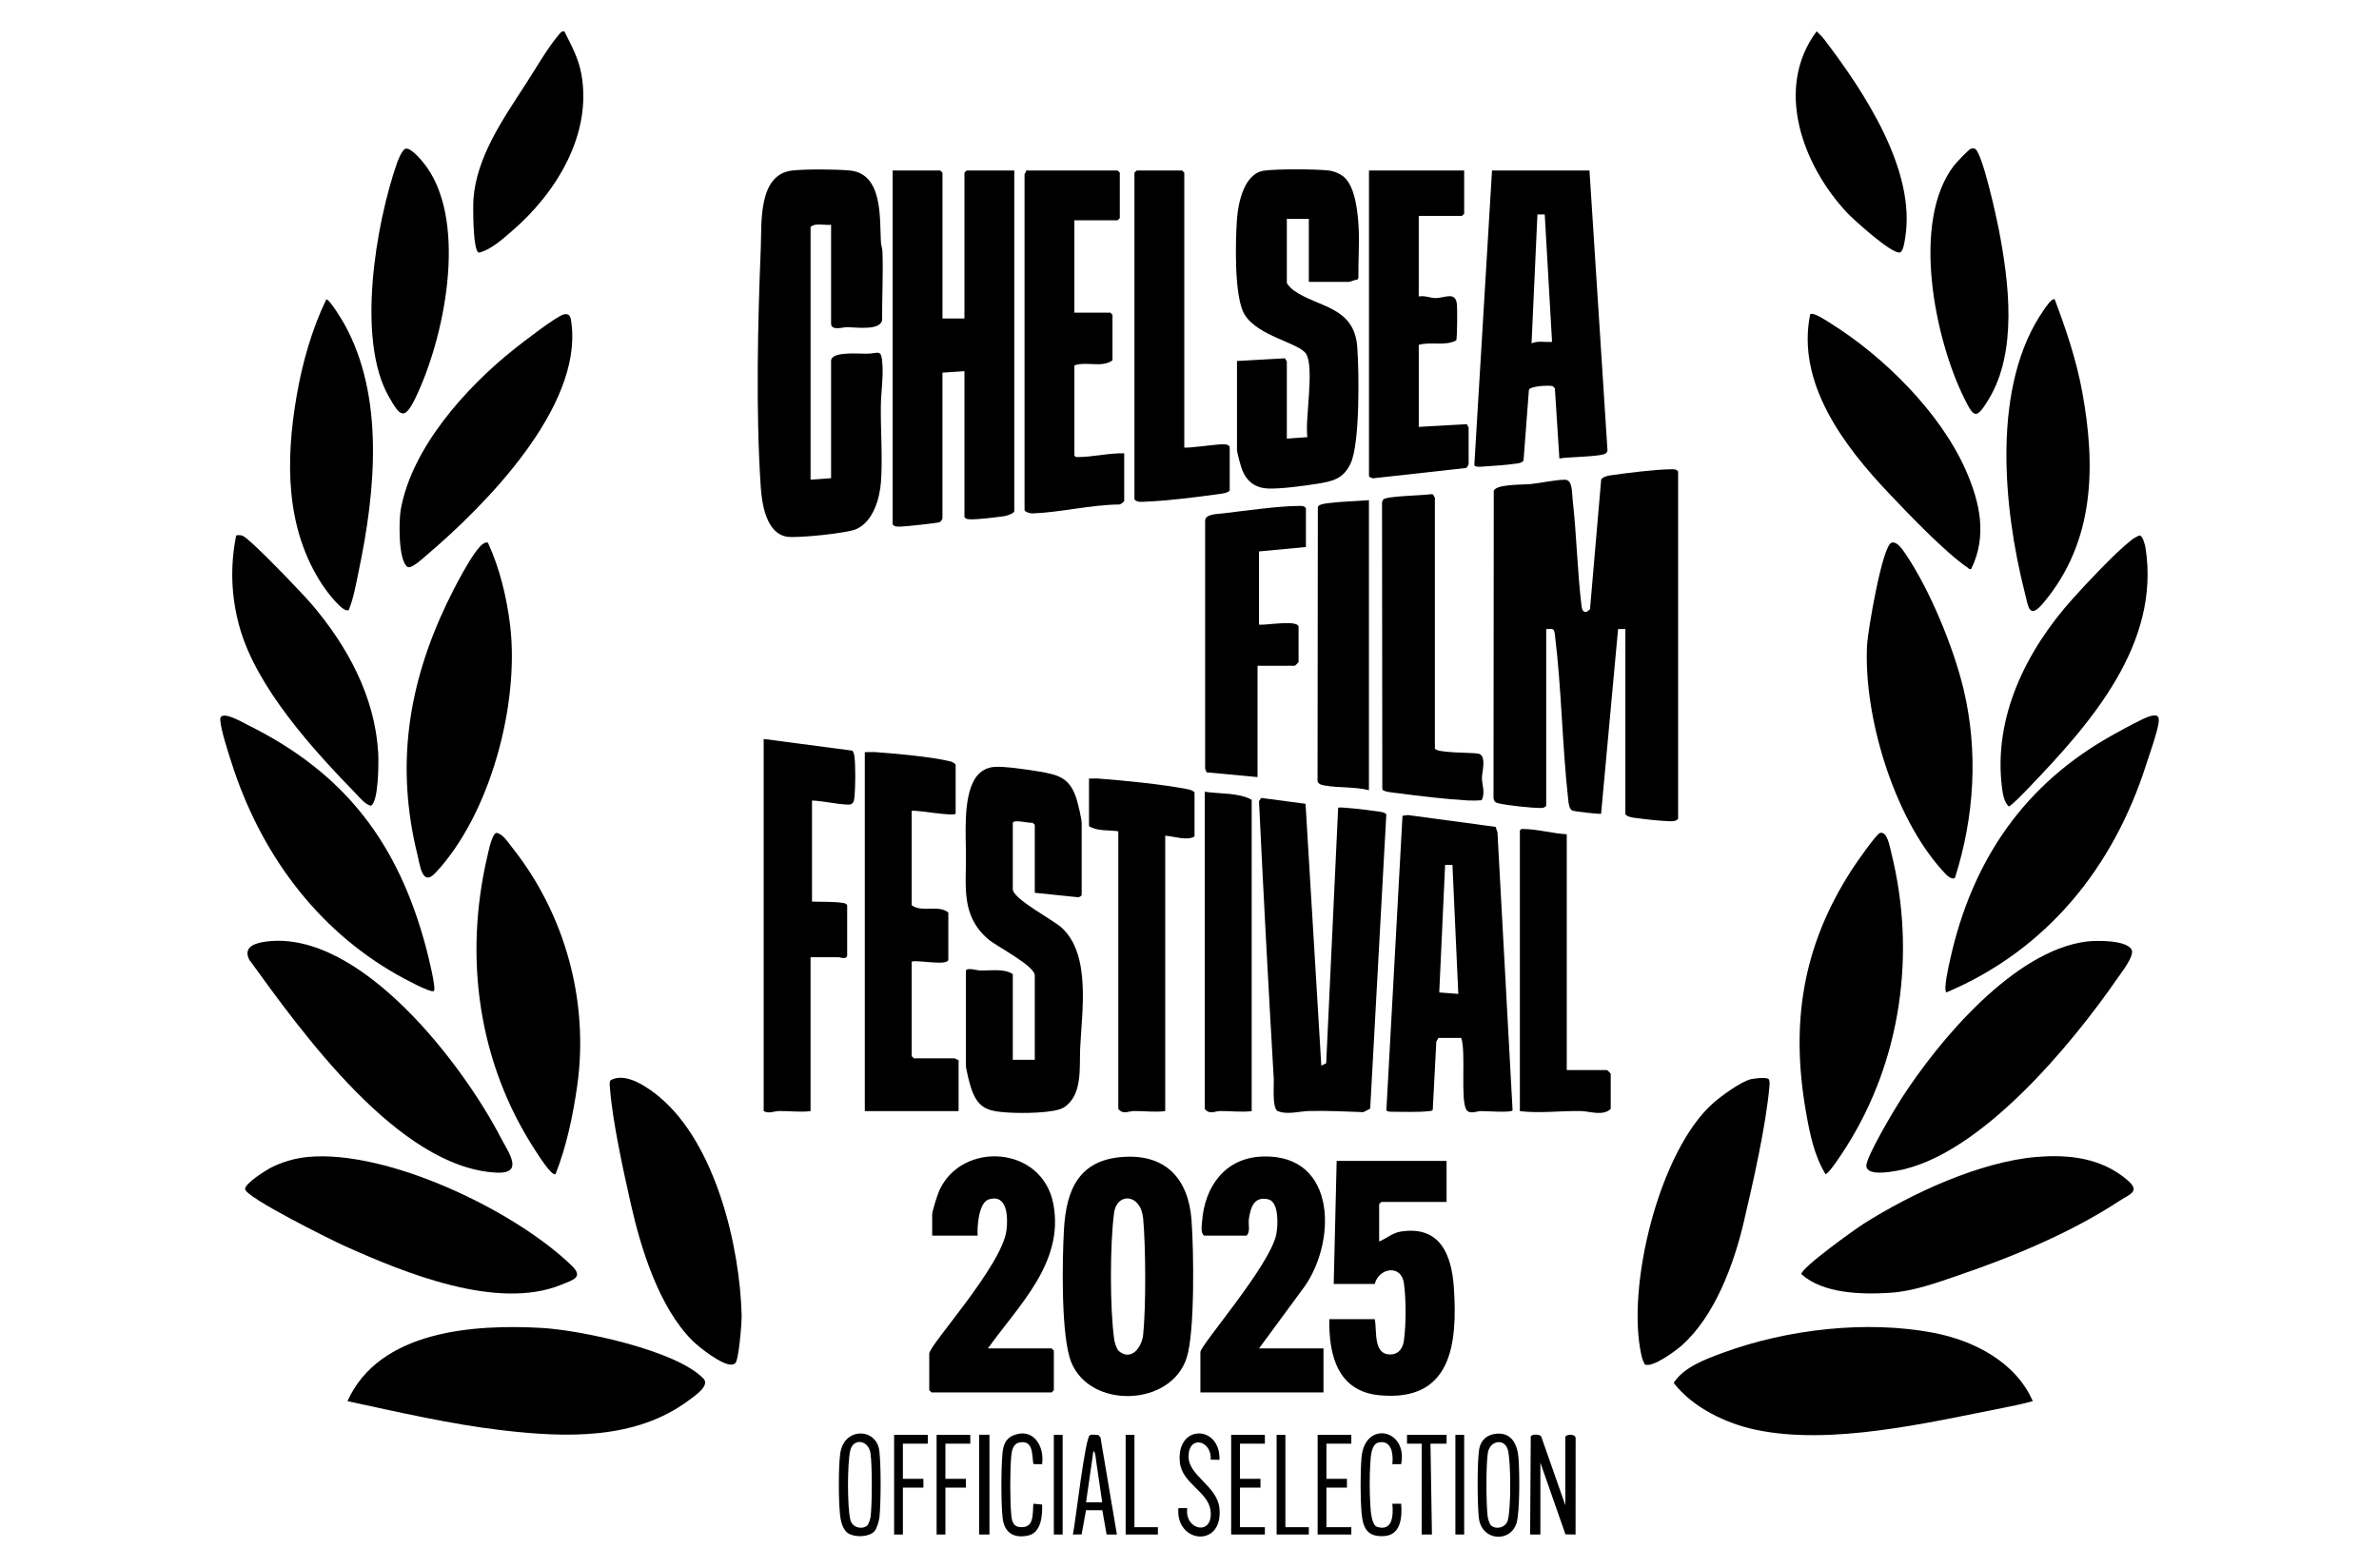 <?xml version="1.0" encoding="UTF-8"?>
<svg xmlns="http://www.w3.org/2000/svg" id="Layer_1" data-name="Layer 1" viewBox="0 0 841.89 554.99">
  <g>
    <g>
      <path d="M397.2,409.49c15.31-1.15,23.39,7.71,24.47,22.41.78,10.52,1.21,39.38-1.7,48.59-5.49,17.4-34.06,18.33-40.84,1.72-3.76-9.21-3.22-36.49-2.6-47.23.81-13.88,5.28-24.34,20.66-25.49ZM395.9,478.15c4.41,3.76,8.2-1.23,8.66-5.82,1-9.96.9-30.91,0-40.95-.81-9.04-9.34-9.43-10.32-2.04-1.45,10.96-1.51,34.05.09,44.93.15,1,.84,3.25,1.57,3.87Z"></path>
      <path d="M511.92,410.89v14.52h-23.08l-.78.78v13.22c2.62-1.08,4.69-3.04,7.64-3.51,13.91-2.18,18.02,8.14,18.8,19.85,1.34,20.03-.87,40.4-26.18,38.1-14.91-1.35-18.09-14.04-17.9-26.96h16.08c.88,4.27-.74,12.96,5.96,12.48,2.77-.2,4.03-2.48,4.37-5,.78-5.8.78-14.33,0-20.13-.93-6.92-8.95-5.46-10.33.21h-14.52l1.04-43.56h38.9Z"></path>
      <path d="M349.6,477.26h22.56l.78.78v14l-.78.78h-42.53l-.78-.78v-12.96c0-3.02,25.81-31.12,27.34-43.7.52-4.31.45-12.89-6.23-10.89-3.64,1.09-4.22,9.72-3.99,12.85h-16.08v-7.52c0-1.18,1.88-7.03,2.49-8.4,7.96-17.69,36.58-16.07,40.42,4.9,3.78,20.66-12.33,35.7-23.21,50.95Z"></path>
      <path d="M445.54,477.26h22.82v15.56h-43.56v-14.26c0-2.49,24.55-30.52,26.84-41.61.64-3.09,1.05-11.57-2.84-12.47-5.02-1.15-6.21,2.8-6.84,6.94-.3,2,.63,4.49-.83,5.91h-15.04c-1.26-1.09-.82-3.3-.71-4.86.9-12.53,8.15-22.71,21.47-23.14,26.87-.87,26.21,31.61,13.75,47.46l-15.05,20.47Z"></path>
    </g>
    <g>
      <path d="M294.11,127.5c.41-1.98,3.67-2.18,5.45-2.33,2.33-.19,4.9.04,7.27.02,4.18-.04,5.07-2.02,5.45,3.84.32,4.94-.5,9.82-.56,14.52-.12,8.73.67,18.45.04,27.01-.44,5.98-2.78,14.04-8.71,16.7-3.32,1.49-20.46,3.2-24.25,2.74-7.66-.94-9.2-11.7-9.6-17.88-1.75-26.66-1.05-57.73.04-84.52.35-8.59-1.05-25.88,11.13-27.25,4.78-.54,15.38-.45,20.25-.02,11.83,1.06,10.67,16.67,11.11,25.19.06,1.23.52,2.36.56,3.59.28,8.06-.16,16.21-.13,24.28-.87,3.77-9.43,2.39-12.62,2.42-1.28.01-5.43,1.35-5.43-1.27v-35c-2.3.32-5.46-.81-7.26.78v89.45l7.26-.52v-41.74Z"></path>
      <path d="M333.52,112.72h7.78v-51.6l.78-.78h16.86v120.56c0,.78-2.61,1.65-3.42,1.77-2.61.38-9.54,1.23-11.89,1.13-.94-.04-1.77.05-2.33-.83v-51.6l-7.78.52v51.6c0,.27-.57,1.1-.91,1.29-.61.34-12.31,1.59-13.86,1.6-1.05,0-2.21.16-2.86-.82V60.34h16.86l.78.78v51.6Z"></path>
      <path d="M463.17,99.75v-22.3h-7.78v22.56c0,.63,1.77,2.31,2.42,2.77,8.62,6.15,21.41,5.54,22.5,20.03.65,8.66.99,34.17-2.36,41.25-2.63,5.54-6.47,6.31-12,7.19-4.59.73-12.58,1.8-17.06,1.66-4.44-.14-7.54-2.32-9.21-6.36-.53-1.27-1.93-6.28-1.93-7.41v-31.37l17.03-.96c.08.38.61,1.03.61,1.21v27.22l7.26-.52c-.89-6.42,2.56-24.46-.41-29.42-2.39-3.99-17.02-6.15-21.8-13.98-3.76-6.15-3.24-25.9-2.71-33.63.41-5.93,2.54-16.34,9.66-17.3,4.66-.63,18.02-.58,22.77-.05,1.86.21,4.04,1.1,5.46,2.32,4.11,3.55,4.93,12.98,5.19,18.14.29,5.82-.2,11.75-.09,17.59l-.43.61c-.81-.06-2.4.76-2.87.76h-14.26Z"></path>
      <path d="M562.49,60.34l6.38,99.2c-.11.36-.33.7-.62.93-1.55,1.22-13.6,1.23-16.41,1.81l-1.6-24.86-.78-.78c-1.18-.16-2.37-.14-3.55-.06-1.11.07-4.54.45-4.85,1.37l-1.91,25.06c-.37.61-1.4.91-2.1,1.01-3.45.52-8.33.89-11.87,1.09-.84.05-3.72.46-3.42-.81l6.24-103.96h34.49ZM546.67,75.9h-2.6s-2.07,45.63-2.07,45.63c2.26-1.01,4.85-.34,7.25-.52l-2.59-45.11Z"></path>
      <path d="M380.2,77.98v32.67h12.71l.78.78v16.08c-3.65,2.78-9.18.31-13.48,1.81v31.89c.39.53.45.56,1.06.56,5.48,0,11.07-1.45,16.57-1.34v16.85c0,.27-1.28,1.33-1.83,1.28-10.02.09-20.77,2.81-30.62,3.15-.86.03-2.82-.5-2.82-1.32V61.64c0-.17.69-.79.52-1.3h32.41l.78.78v16.08l-.78.78h-15.3Z"></path>
      <path d="M518.15,60.34v15.3l-.78.78h-15.3v28.52c2.03-.45,4.13.56,5.97.56,3.25,0,7.08-2.53,7.55,2.26.15,1.52.12,12.17-.27,12.75-4.07,2.06-8.9.33-13.24,1.54v29.04l17.03-.96c.08.38.61,1.03.61,1.21v12.96c0,.2-.6,1.17-.87,1.33l-32.6,3.62c-.55.17-1.79-.39-1.79-.8V60.34h33.71Z"></path>
      <path d="M419.09,158.35c.45.45,10.88-1.03,12.69-1.07,1.22-.03,2.63-.25,3.39.81v15.56c-.86.89-2.67,1.06-3.95,1.23-7.55,1.04-17.88,2.36-25.35,2.65-1.46.06-3.42.43-4.41-.77V61.12l.78-.78h16.08l.78.78v97.23Z"></path>
    </g>
    <g>
      <path d="M366.19,315.99v-24.11l-.86-.7c-1.1.3-6.92-1.4-6.92.18v23.33c0,3.5,14.28,10.84,17.39,13.73,10.35,9.65,7.03,29.65,6.45,42.77-.3,6.64.92,16.42-5.71,20.74-3.29,2.15-15.21,2.12-19.45,1.86-7.15-.43-10.87-1.19-13.35-8.43-.57-1.65-1.93-6.95-1.93-8.44v-33.19c0-1.48,3.98-.27,4.91-.24,3.83.12,8.43-.81,11.69,1.27v30.34h7.78v-29.82c0-3.54-13.5-10.25-16.6-12.96-9.48-8.29-7.69-18.19-7.75-29.59-.04-7.62-.94-19.78,2.89-26.62,1.54-2.75,4.05-4.48,7.28-4.69,3.45-.23,11.7.97,15.41,1.6,7.2,1.21,11.18,2.2,13.56,9.78.53,1.68,1.81,7.07,1.81,8.56v25.41c0,.26-.86.85-1.29.79l-15.3-1.57Z"></path>
      <path d="M462.01,284.48l5.58,92.69,1.73-.86,4.23-90.41c.45-.45,11.06.85,12.63,1.11,1.21.2,4.08.3,4.41,1.29l-5.7,104.09-2.39,1.24c-6.35-.26-12.71-.53-19.09-.41-3.61.07-7.76,1.46-11.35,0-1.93-1.39-1.16-9.18-1.31-11.65-1.91-32.59-3.63-65.21-5.21-97.99l.76-1.16,15.71,2.07Z"></path>
      <path d="M509.07,367.33l-.78,1.3-1.26,24.15c-.35.53-1.01.44-1.57.51-3.36.41-9.37.22-13,.2-.46,0-1.7-.05-1.84-.54l5.7-104.2,1.85-.28,31.12,4.19.64,1.95,5.35,98.36c-.16.95-9.78.26-11.2.28-1.52.02-4.05,1.3-5.16-.5-2.18-3.54-.06-20.45-1.82-25.4h-8.04ZM514,306.14h-2.6s-2.07,45.12-2.07,45.12l6.74.52-2.07-45.64Z"></path>
      <path d="M338.19,287.99c-.7,1.06-13.32-1.26-15.56-1.04v33.45c3.73,2.72,9.5-.31,12.97,2.59v16.59c0,2.48-10.96.03-12.97.78v33.45l.78.78h14.52c.17,0,.79.69,1.3.52v18.15h-33.19v-127.05c1.29.04,2.59-.09,3.89,0,6.87.49,19.46,1.63,25.88,3.16.98.23,1.72.43,2.38,1.25v17.37Z"></path>
      <path d="M287.36,283.32v35.78c3.4.15,7.85-.06,11.15.52.58.1.97.27,1.29.78v17.63c0,1.76-2.67.78-2.85.78h-10.11v54.45c-3.68.48-7.39-.09-11.17-.02-1.88.03-3.42,1.05-5.42.02v-131.71l31.39,4.13c.53.7.68,1.49.77,2.34.36,3.24.31,10.21.02,13.52-.15,1.66-.19,3.29-2.2,3.24-4.06-.1-8.73-1.28-12.87-1.45Z"></path>
      <path d="M412.35,295.77v97.49c-3.68.47-7.4-.07-11.17-.02-2,.03-3.7,1.38-5.43-.75v-98.27c-3.34-.49-7.46.02-10.37-1.81v-16.85c1.11.03,2.25-.08,3.37,0,9.05.69,22.29,2,31.06,3.68,1.06.2,2.14.37,2.91,1.24v15.56c-2.55,1.65-7.25-.05-10.37-.26Z"></path>
      <path d="M554.45,295.25v83.49h14.26c.09,0,1.3,1.2,1.3,1.3v12.45c-2.78,2.64-7.32.82-10.61.76-7.23-.15-14.47.89-21.54.02v-99.3c.39-.53.45-.56,1.06-.56,4.92-.01,10.55,1.62,15.54,1.86Z"></path>
      <path d="M442.95,393.26c-3.68.47-7.4-.07-11.17-.02-2,.03-3.7,1.38-5.43-.75v-112.27c5.34.83,11.9.25,16.6,2.85v110.19Z"></path>
    </g>
    <g>
      <path d="M575.2,222.65h-2.59s-6.01,65.37-6.01,65.37c-.64.19-9.58-.81-10.24-1.16-1.06-.57-1.25-2.6-1.39-3.8-2.17-19.4-2.33-39.19-4.73-58.55-.29-2.31-.89-1.95-3.06-1.85v62.49c-.56.85-1.39.83-2.33.82-3.18-.02-11.4-.92-14.49-1.63-1.11-.25-1.61-.62-1.83-1.8l.09-108.78c.74-2.48,10.5-2.15,13.12-2.44,3.71-.4,8.41-1.47,12.01-1.53,2.81-.05,2.5,4.6,2.77,6.98,1.44,12.53,1.64,25.29,3.17,37.81.26,2.17,1.45,2.75,2.99,1l3.95-45.83c.43-.87,2.23-1.37,3.16-1.5,5.74-.82,16.19-2.13,21.74-2.16.94,0,1.77-.02,2.33.82v122.9c-.98,1.2-2.95.83-4.41.77-3.01-.12-7.77-.68-10.83-1.09-1.13-.15-2.61-.37-3.43-1.24v-65.6Z"></path>
      <path d="M507.78,264.91c.54,1.67,12.81,1.38,15.3,1.81,3.18.55,1.34,6.63,1.35,8.61,0,2.45,1.3,5.34-.13,7.91-1.59.12-3.25.16-4.85.07-7.59-.42-17.29-1.57-24.89-2.59-1.32-.18-5.06-.41-5.38-1.36l-.1-101.08c-.02-.61.09-1.09.53-1.54,1.19-1.21,14.19-1.36,16.89-1.84l.67.12c.08.37.61,1.02.61,1.21v88.67Z"></path>
      <path d="M462.14,193.61l-16.6,1.56v25.93c2.17.28,14-1.87,14,.78v12.45c0,.09-1.2,1.3-1.3,1.3h-13.22v39.41l-18.02-1.68-.52-1.28v-87.95c.26-2.24,4.36-2.19,6.36-2.43,7.79-.92,19.47-2.6,26.97-2.64.94,0,1.77-.03,2.33.82v13.74Z"></path>
      <path d="M484.44,177.02v102.67c-4.89-1.29-10.76-.78-15.69-1.68-1.33-.24-2.64-.57-2.49-2.18l.1-96.41c.31-.89,2.44-1.18,3.36-1.3,4.69-.63,9.97-.7,14.72-1.1Z"></path>
    </g>
    <g>
      <path d="M719.37,495.92c-3.56.97-7.17,1.72-10.79,2.44-26.57,5.23-60.64,13.31-87.23,7.69-10.63-2.25-22.36-7.89-29.06-16.6,3.66-5.64,11.29-8.4,17.38-10.64,22.65-8.33,50.78-11.62,74.53-7.09,14.27,2.72,29.12,10.32,35.17,24.2Z"></path>
      <path d="M738.43,333.24c3.33-.42,14.31-.6,15.95,2.99.97,2.13-3.65,8-5.03,10-16.29,23.58-48.79,62.97-78.1,68.15-2.39.42-10.52,1.9-10.78-1.66-.23-3.1,10.19-20.47,12.52-24.08,13.24-20.5,39.79-52.18,65.43-55.4Z"></path>
      <path d="M720.82,409.49c11.59-.97,22.88.41,31.99,8.15,4.8,4.08.99,4.93-2.88,7.46-17.14,11.22-37.37,19.63-56.73,26.24-7.82,2.67-16.05,5.71-24.36,6.23-10.02.64-23.6.34-31.36-6.58-.35-2.08,19.02-15.95,21.99-17.83,16.99-10.77,41.15-21.99,61.36-23.69Z"></path>
      <path d="M665.28,294.81c2.62-.73,3.49,4.92,4.05,7.17,8.81,35.44,3.44,73.48-16.12,104.19-.87,1.37-6.16,9.62-7.21,9.38-3.98-6.58-5.52-14.2-6.84-21.68-5.62-31.73-1.29-59.1,16.22-86.13,1.25-1.93,8.57-12.55,9.92-12.92Z"></path>
      <path d="M688.78,351.25c-1.09-1.12.86-9.48,1.29-11.41,7.79-35.44,26.43-62.67,58.34-80.12,2.72-1.49,9.91-5.54,12.44-6.23,2.56-.7,3.41-.21,3.02,2.48-.54,3.64-3.18,10.92-4.42,14.79-11.63,36.33-35.11,65.43-70.66,80.5Z"></path>
      <path d="M691.82,310.73c-1.52.93-3.67-1.78-4.59-2.8-17.06-18.87-27.89-54.75-26.49-79.86.25-4.57,5.32-34.84,8.64-35.98,1.99-.68,4.14,2.76,5.08,4.15,8.48,12.54,16.85,32.84,20.38,47.56,5.31,22.15,3.88,45.29-3.02,66.93Z"></path>
      <path d="M625.9,381.98c.41.47.35,1.73.29,2.38-1.19,13.83-5.89,34.57-9.15,48.4-3.51,14.85-10.23,33.08-21.89,43.45-2.05,1.82-10.61,8.2-13.13,6.66-.42-.92-.83-1.82-1.06-2.82-5.71-24.18,6.2-72.82,25.35-89.66,2.85-2.5,9.83-7.63,13.36-8.43,1.16-.26,5.53-.81,6.24,0Z"></path>
      <path d="M697.58,201.39c-.77.22-.87-.22-1.29-.51-7.73-5.18-20.97-19.03-27.75-26.18-15.81-16.66-32.95-39.04-27.94-63.49,1.22-.83,5.99,2.45,7.28,3.26,18.7,11.67,38.76,31.53,47.73,51.83,5.05,11.42,7.72,23.28,1.97,35.09Z"></path>
      <path d="M727.14,105.98c4,10.62,7.63,21.36,9.7,32.57,4.88,26.51,4.46,53.12-13.62,74.72-5.18,6.19-5.37,1.68-6.7-3.58-7.62-29.97-11.87-73.45,6.79-100.04.48-.68,2.87-4.39,3.84-3.67Z"></path>
      <path d="M757.07,189.53c1.21-.11,2.05,3.43,2.2,4.39,5.34,34.04-19.44,62.12-41.18,84.75-.96,1-6.58,6.9-7.26,6.74-1.63-1.68-2.05-4.24-2.34-6.49-3.23-25.23,8.75-48.96,25.14-67.15,5.08-5.64,14.77-15.99,20.48-20.49.92-.72,1.88-1.3,2.96-1.74Z"></path>
      <path d="M697.44,52.64c.46-.13.9-.18,1.37-.03,2.63.86,7.74,24.49,8.49,28.36,3.63,18.72,6.79,43.43-3.58,60.42-4.39,7.19-5.15,6.55-8.64-.49-10.38-20.95-18.88-62.38-3.61-82.29.74-.96,5.26-5.77,5.98-5.97Z"></path>
      <path d="M642.87,11.09c.98.94,1.94,1.85,2.76,2.93,14.05,18.44,32.61,46.39,28.55,70.37-.21,1.22-.61,4.6-1.83,4.95-2.72.77-16.23-11.44-18.6-13.95-15.66-16.58-26.01-44.01-10.88-64.3Z"></path>
    </g>
    <g>
      <path d="M122.96,495.92c11.28-25.02,44.64-27.27,68.71-25.92,13.84.78,47.62,7.9,57.27,17.93,2.41,2.51-3.07,6.11-5.19,7.69-18.9,14.12-43.63,13.22-66.01,10.61-18.21-2.12-36.87-6.47-54.78-10.31Z"></path>
      <path d="M108.86,409.49c28.27-2.65,73.3,18.94,93.46,38.47,4.25,4.12.62,4.99-3.64,6.74-22.71,9.28-55.41-4.15-76.58-13.64-4.66-2.09-34.76-17.02-35.35-20.13-.37-1.94,7.47-6.81,9.24-7.71,3.87-1.96,8.55-3.32,12.87-3.72Z"></path>
      <path d="M94.31,333.24c33.14-4.19,69.41,43.37,82.86,69.34,2.77,5.35,8.55,12.96-1.56,12.45-34.62-1.76-68.84-49.73-87.43-75.4-2.3-4.69,2.42-5.92,6.13-6.39Z"></path>
      <path d="M153.56,350.74c-.93.91-11.1-4.66-12.79-5.62-29.14-16.41-48.88-43.77-58.91-75.4-1.23-3.86-3.59-11.02-3.91-14.81-.35-4.19,8.16.91,9.76,1.7,34.48,17.03,53.29,41.92,63.11,78.98.55,2.08,3.63,14.27,2.74,15.15Z"></path>
      <path d="M196.6,415.55c-1.34.98-6.47-7.33-7.27-8.54-20.09-30.87-25.25-68.14-16.85-103.99.4-1.71,1.58-7.83,3.21-8.24,2.26.34,4.12,3.39,5.56,5.19,18.78,23.63,27.28,54.62,22.98,84.58-1.48,10.35-3.79,21.33-7.63,31Z"></path>
      <path d="M172.69,192.12c4.13,8.94,6.66,19.4,7.84,29.24,3.33,27.78-6.98,66.89-26.46,87.61-4.67,4.97-5.43-2.75-6.37-6.56-7.75-31.37-3.29-60.15,10.45-88.93,2.03-4.26,9.56-19.28,13.06-21.17.45-.24,1.03-.46,1.49-.19Z"></path>
      <path d="M245.02,474.49c-11.79-11.79-18.21-32.49-21.8-48.46-2.64-11.72-6.48-29.19-7.36-40.88-.07-.92-.32-1.92.19-2.79,5.35-3.08,13.2,2.46,17.38,5.96,19.74,16.53,28.39,52.49,29.03,77.28.06,2.45-.99,15.85-2.27,16.9-.33.27-.69.42-1.12.48-3.32.44-11.63-6.07-14.05-8.49Z"></path>
      <path d="M199.58,111.26c2.32-.47,2.42,1.38,2.67,3.34,3.69,29.59-30.4,64.18-51.27,81.88-1.24,1.05-5.43,5.03-6.76,4.17-3.31-2.13-3.08-16.35-2.43-20.1,3.84-22.13,23.35-43.65,40.35-57.14,2.78-2.21,14.95-11.64,17.44-12.15Z"></path>
      <path d="M123.44,215.87c-2.01,1.43-8.16-7.07-9.19-8.62-13.34-20.04-13.23-44.16-9.27-67.15,1.98-11.52,5.4-23.62,10.48-34.13,1.05-.26,5.67,7.4,6.37,8.66,14.38,25.89,10.98,59.45,5.14,87.38-.97,4.66-1.77,9.45-3.52,13.85Z"></path>
      <path d="M83.59,189.51c.7-.17,1.47-.12,2.16.08,2.53.76,21.59,20.81,24.51,24.23,12.68,14.84,22.44,32.74,23.58,52.65.18,3.17.18,17.39-2.58,18.7-2-.41-3.78-2.7-5.21-4.17-15.3-15.68-35.17-37.55-41.22-58.87-3.04-10.72-3.45-21.69-1.25-32.62Z"></path>
      <path d="M143.55,52.63c2.07-.53,6.49,5.09,7.63,6.72,14.26,20.56,6.07,60.51-4.27,81.72-3.88,7.96-5.4,6.19-9.33-.71-11.54-20.32-4.58-61.03,2.86-82.5.43-1.25,1.87-4.92,3.1-5.23Z"></path>
      <path d="M199.71,11.08c2.48,4.98,4.97,9.41,6,15.01,3.96,21.51-8.97,42.34-24.65,55.78-3.22,2.76-7.48,6.66-11.6,7.55-2.16-.46-2.09-16.43-1.91-18.99,1.07-14.89,10.6-28.49,18.47-40.64,3.31-5.1,7.67-12.66,11.41-17.11.6-.71,1.18-1.74,2.28-1.6Z"></path>
    </g>
  </g>
  <g>
    <path d="M545.12,543.12h-3.63s.22-34.78.22-34.78c.55-.77,2.99-.77,3.68.03l8.55,24.38v-24.11c0-.97,3.78-1.41,3.65.53l-.02,33.95-3.58-.05-8.87-25.36v25.41Z"></path>
    <path d="M309.5,541.92c-1.86,2.1-6.38,2.2-8.8,1.08s-3.17-4.46-3.43-6.94c-.53-5.07-.6-16.61.07-21.58,1.28-9.44,12.73-9.14,13.82-1.13.66,4.84.6,18.87.05,23.81-.14,1.21-.95,3.9-1.72,4.77ZM306.94,539.87c.53-.5,1.09-2.42,1.18-3.22.51-4.61.57-17.77-.06-22.26-.66-4.73-6.09-5.56-7.16-1.03s-1.1,20.44.07,24.72c.73,2.67,4.23,3.43,5.97,1.8Z"></path>
    <path d="M529.45,507.45c5.47-.54,7.51,3.75,7.91,8.42s.55,19.2-.69,23.21c-2.16,7.01-12.39,6.44-13.34-1.92-.53-4.7-.62-19.79.13-24.25.54-3.21,2.79-5.14,5.99-5.46ZM527.62,539.87c1.74,1.63,5.25.88,5.97-1.8,1.16-4.28,1.1-20.34.07-24.72s-6.5-3.69-7.16,1.03-.57,17.66-.06,22.26c.09.8.66,2.73,1.18,3.22Z"></path>
    <path d="M395.24,543.11h-3.63s-1.52-8.58-1.52-8.58h-5.77s-1.55,8.56-1.55,8.56l-3.09.03c.88-4.07,4.34-34.62,6.04-35.19.84-.28,2.07-.09,2.98,0l.74.81,5.81,34.38ZM390.05,531.71c-.76-4.88-1.37-9.81-2.16-14.69-.14-.86-.19-3.12-.95-3.45l-2.6,18.14h5.7Z"></path>
    <path d="M431.54,516.67l-3.09-.02c.46-6.79-7.71-8.93-7.84-1.27-.12,7.05,10.25,10.46,10.95,18.64,1.2,14.08-15.66,12.11-14.54-.24h3.12c-1.04,7.93,9.37,10.02,8.25.83-.81-6.67-10.13-9.53-10.87-17.13-1.31-13.53,14.42-13.23,14.03-.8Z"></path>
    <path d="M368.79,518.23l-3.09-.03c-.56-3.24.08-8.53-4.83-7.67-2.35.41-2.81,2.82-3,4.82-.48,5.2-.47,15.57,0,20.79.19,2.07.6,4.08,2.92,4.34,5.24.59,4.61-4.38,4.89-8.26l3.12.3c.11,3.96-.31,10.01-5.05,10.99-5.17,1.07-8.42-1.19-8.95-6.37-.58-5.58-.53-17.19-.03-22.83.24-2.66,1.05-5.08,3.65-6.2,7.11-3.06,11.27,3.58,10.37,10.11Z"></path>
    <path d="M495.85,518.23h-3.12c.38-3.34-.13-8.66-4.8-7.69-2.71.56-2.83,4.97-3,7.41-.29,4.18-.27,10.37,0,14.57.12,1.98.37,7.28,2.46,7.91,5.58,1.7,5.7-4.4,5.34-8.2h3.12c.4,4.67-.09,11.05-5.95,11.44-5.94.4-7.57-2.71-8.05-8.08-.46-5.15-.47-14.57-.03-19.72,1.14-13.33,16.49-10.03,14.02,2.35Z"></path>
    <polygon points="447.62 507.86 447.62 510.97 438.8 510.97 438.8 523.41 446.06 523.41 446.06 526.52 438.8 526.52 438.8 540.53 447.62 540.53 447.62 543.12 435.69 543.12 435.69 507.86 447.62 507.86"></polygon>
    <polygon points="478.21 507.86 478.21 510.97 469.4 510.97 469.4 523.41 476.66 523.41 476.66 526.52 469.4 526.52 469.4 540.53 478.21 540.53 478.21 543.12 466.29 543.12 466.29 507.86 478.21 507.86"></polygon>
    <polygon points="328.33 507.86 328.33 510.97 319.52 510.97 319.52 523.41 326.78 523.41 326.78 526.52 319.52 526.52 319.52 543.12 316.41 543.12 316.41 507.86 328.33 507.86"></polygon>
    <polygon points="343.37 507.86 343.37 510.97 334.56 510.97 334.56 523.41 341.82 523.41 341.82 526.52 334.56 526.52 334.56 543.12 331.45 543.12 331.45 507.86 343.37 507.86"></polygon>
    <polygon points="511.92 507.86 511.93 510.97 506.22 510.96 506.74 543.12 503.11 543.12 503.11 510.97 497.92 510.97 497.92 507.86 511.92 507.86"></polygon>
    <polygon points="401.46 507.86 401.46 540.53 409.76 540.53 409.76 543.12 398.35 543.12 398.35 507.86 401.46 507.86"></polygon>
    <polygon points="454.88 507.86 454.88 540.53 463.17 540.53 463.17 543.12 451.77 543.12 451.77 507.86 454.88 507.86"></polygon>
    <rect x="346.49" y="507.81" width="3.66" height="35.31"></rect>
    <rect x="372.94" y="507.86" width="3.11" height="35.26"></rect>
    <rect x="515.04" y="507.86" width="3.11" height="35.26"></rect>
  </g>
</svg>
